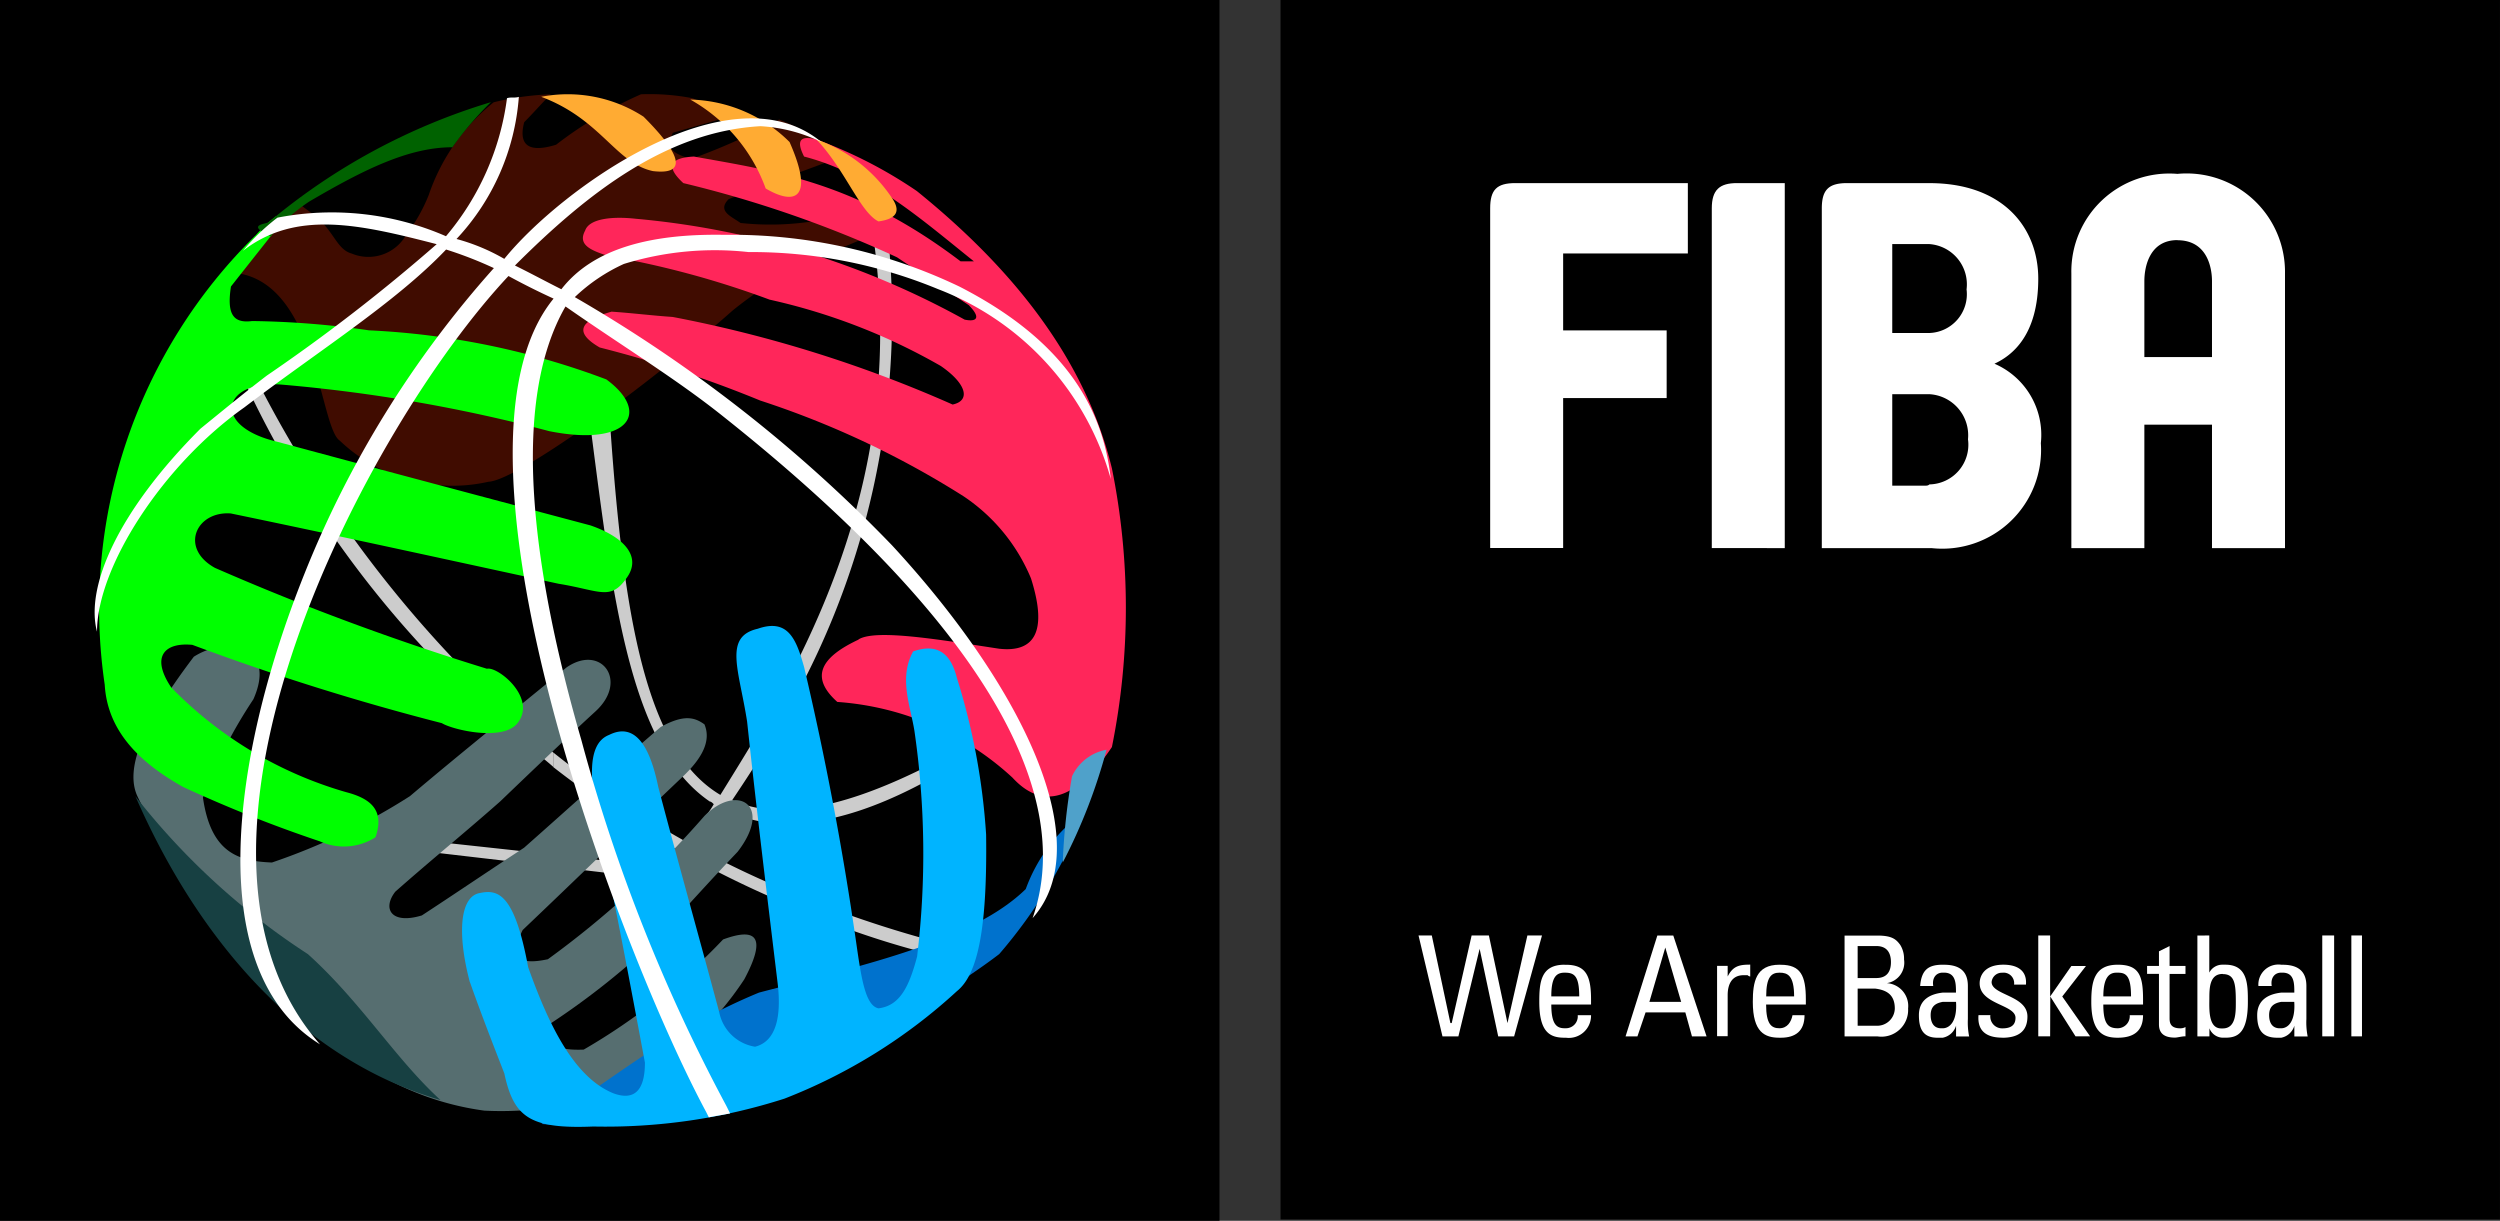 <svg xmlns="http://www.w3.org/2000/svg" xmlns:xlink="http://www.w3.org/1999/xlink" width="84.242" height="41.138" viewBox="0 0 84.242 41.138">
  <rect x="0" y="0" width="84.242" height="41.138" fill="#333333" stroke="none"/>
  <defs>
    <radialGradient id="radial-gradient" cx="0.458" cy="0.85" r="0.926" gradientTransform="matrix(0.514, -0.515, 0.264, 0.735, 1.04, 14.719)" gradientUnits="objectBoundingBox">
      <stop offset="0" stop-color="#ffdd0c"/>
      <stop offset="0.583" stop-color="#ab6700"/>
      <stop offset="1" stop-color="#400c00"/>
    </radialGradient>
    <linearGradient id="linear-gradient" x1="-3.26" y1="5.793" x2="-3.246" y2="5.794" gradientUnits="objectBoundingBox">
      <stop offset="0" stop-color="#560000"/>
      <stop offset="0.402" stop-color="#cd0000"/>
      <stop offset="1" stop-color="#ff265a"/>
    </linearGradient>
    <linearGradient id="linear-gradient-2" x1="-2.117" y1="7.098" x2="-2.109" y2="7.096" gradientUnits="objectBoundingBox">
      <stop offset="0" stop-color="#001010"/>
      <stop offset="0.421" stop-color="#335254"/>
      <stop offset="1" stop-color="#566e70"/>
    </linearGradient>
    <linearGradient id="linear-gradient-3" x1="-3.144" y1="6.642" x2="-3.134" y2="6.645" gradientUnits="objectBoundingBox">
      <stop offset="0" stop-color="#000052"/>
      <stop offset="0.583" stop-color="#016ec6"/>
      <stop offset="1" stop-color="#00b4ff"/>
    </linearGradient>
    <linearGradient id="linear-gradient-4" x1="-51.387" y1="28.414" x2="-51.209" y2="28.414" gradientUnits="objectBoundingBox">
      <stop offset="0" stop-color="#13007c"/>
      <stop offset="1" stop-color="#4fa1ca"/>
    </linearGradient>
    <linearGradient id="linear-gradient-5" x1="-4.856" y1="30.481" x2="-4.858" y2="30.466" gradientUnits="objectBoundingBox">
      <stop offset="0" stop-color="#ad7715"/>
      <stop offset="1" stop-color="#ffab33"/>
    </linearGradient>
    <linearGradient id="linear-gradient-6" x1="-2.411" y1="5.937" x2="-2.406" y2="5.931" gradientUnits="objectBoundingBox">
      <stop offset="0" stop-color="#006200"/>
      <stop offset="0.256" stop-color="#00e600"/>
      <stop offset="1" stop-color="lime"/>
    </linearGradient>
    <linearGradient id="linear-gradient-7" x1="-6.199" y1="28.749" x2="-6.171" y2="28.747" gradientUnits="objectBoundingBox">
      <stop offset="0" stop-color="#007400"/>
      <stop offset="1" stop-color="#006200"/>
    </linearGradient>
  </defs>
  <g id="g2826" transform="translate(-189.964 632.751)">
    <g id="g4140" transform="translate(189.964 -632.751)">
      <path id="path2838" d="M435.938-591.658H394.846v-41.092h41.092Z" transform="translate(-351.697 632.751)" fill-rule="evenodd"/>
      <path id="path2840" d="M430.853-601.078v2.593h3.488v2.28h-3.488v5.053h-2.459V-602.6c0-.626.224-.849.849-.849h5.812v2.37h-4.2Z" transform="translate(-378.18 609.619)" fill="#fff"/>
      <path id="path2842" d="M463.851-591.152V-602.6c0-.626.268-.849.849-.849h1.61v12.3Z" transform="translate(-406.169 609.619)" fill="#fff"/>
      <path id="path3455" d="M482.312-603.455c-.626,0-.854.228-.854.854v11.447h3.712a3.329,3.329,0,0,0,3.669-3.538,2.611,2.611,0,0,0-1.563-2.677c.581-.269,1.476-.942,1.476-2.865,0-1.7-1.164-3.22-3.669-3.22Zm1.52,2.055h1.252a1.361,1.361,0,0,1,1.252,1.527,1.308,1.308,0,0,1-1.252,1.469h-1.252Zm0,5.058h1.252a1.386,1.386,0,0,1,1.3,1.52,1.337,1.337,0,0,1-1.3,1.52c-.045.044-.092.043-.181.043h-1.071Z" transform="translate(-420.069 609.625)" fill="#fff"/>
      <path id="path3460" d="M524.956-604.932a3.3,3.3,0,0,0-3.574,3.35v9.262h2.46v-4.161h2.279v4.161h2.46v-9.262A3.317,3.317,0,0,0,524.956-604.932Zm0,2.236c.984,0,1.165.89,1.165,1.382v2.554h-2.279v-2.554C523.842-601.806,524.018-602.7,524.956-602.7Z" transform="translate(-451.584 610.791)" fill="#fff"/>
      <path id="path2848" d="M416.93-483.069h.447l.627,2.952h.044l.671-2.952h.582l.626,2.952.671-2.952h.492l-.939,3.4h-.536l-.626-2.951-.716,2.951h-.536Z" transform="translate(-369.13 514.592)" fill="#fff"/>
      <path id="path3467" d="M437.1-478.394c-.8,0-.854.581-.854,1.252,0,1.029.362,1.208.854,1.208h.043a.749.749,0,0,0,.847-.76h-.449a.4.4,0,0,1-.4.441H437.1c-.269,0-.449-.133-.449-.8h1.339v-.174c0-.8-.177-1.165-.847-1.165H437.1Zm0,.268c.313,0,.492.088.492.8h-.941C436.649-477.993,436.829-478.126,437.1-478.126Z" transform="translate(-384.377 510.902)" fill="#fff"/>
      <path id="path3472" d="M451.127-483.066l-1.071,3.4h.4l.275-.81h1.339l.224.81h.492l-1.122-3.4Zm.268.405.535,1.831h-1.071Z" transform="translate(-395.28 514.59)" fill="#fff"/>
      <path id="path2854" d="M465.057-478h0c.179-.358.4-.4.76-.4v.4a.157.157,0,0,1-.089-.044h-.134c-.4,0-.537.313-.537.67v1.386H464.7v-2.37h.357Z" transform="translate(-406.84 510.905)" fill="#fff"/>
      <path id="path3484" d="M485.1-483.066v3.4h1.114a.9.9,0,0,0,1.027-.941.771.771,0,0,0-.716-.854.7.7,0,0,0,.579-.8.873.873,0,0,0-.13-.492c-.134-.179-.268-.311-.76-.311H485.1Zm.441.355h.63c.358,0,.492.23.492.543s-.134.535-.492.535h-.63Zm0,1.433h.586c.358.045.666.181.666.673a.594.594,0,0,1-.622.579h-.63Z" transform="translate(-422.944 514.59)" fill="#fff"/>
      <path id="path3490" d="M497.791-478.394c-.492,0-.715.18-.76.716h.441c-.045-.268.095-.449.318-.449h.043c.4,0,.405.359.405.673h-.449c-.4.045-.8.224-.8.76,0,.447.13.76.622.76h.181a.586.586,0,0,0,.449-.405v.362h.441a2.4,2.4,0,0,1-.043-.586v-1.114c0-.4-.177-.716-.8-.716h-.043Zm0,1.252h.449c.045.671-.225.89-.449.89h-.051c-.268,0-.355-.217-.355-.441C497.386-477.006,497.568-477.1,497.791-477.142Z" transform="translate(-432.328 510.902)" fill="#fff"/>
      <path id="path2860" d="M507.314-475.939c-.537,0-.849-.223-.805-.76h.4a.4.4,0,0,0,.4.447c.268,0,.447-.089.447-.357,0-.447-1.208-.447-1.208-1.163,0-.223.134-.626.8-.626.447,0,.8.179.76.671h-.4a.356.356,0,0,0-.4-.4.345.345,0,0,0-.357.313c0,.447,1.207.447,1.207,1.163,0,.537-.358.715-.849.715" transform="translate(-439.84 510.905)" fill="#fff"/>
      <path id="path2862" d="M516.482-479.67h-.4v-3.4h.4v2.057l.716-1.029h.492l-.8,1.029.939,1.342h-.492l-.85-1.342Z" transform="translate(-447.399 514.592)" fill="#fff"/>
      <path id="path3496" d="M525.467-478.394c-.8,0-.89.581-.89,1.252,0,1.029.4,1.208.89,1.208.537,0,.854-.223.854-.76h-.449a.408.408,0,0,1-.405.441c-.313,0-.485-.133-.485-.8h1.339v-.174C526.321-478.034,526.183-478.394,525.467-478.394Zm-.043.268h.043c.269,0,.449.088.449.8h-.933C524.982-477.993,525.2-478.126,525.424-478.126Z" transform="translate(-454.107 510.902)" fill="#fff"/>
      <path id="path2866" d="M533.893-480.7v-.492l.358-.178v.67h.536v.269h-.536v1.476c0,.134,0,.357.358.357a.34.34,0,0,0,.178-.044v.313c-.133,0-.268.044-.357.044-.4,0-.537-.178-.537-.447v-1.7h-.4v-.269Z" transform="translate(-461.143 513.249)" fill="#fff"/>
      <path id="path3500" d="M541.55-483.066v3.4h.405v-.275a.493.493,0,0,0,.449.318h.087c.4,0,.76-.136.76-1.208,0-.581,0-1.252-.76-1.252H542.4a.493.493,0,0,0-.449.268v-1.252Zm.854,1.3c.4,0,.441.314.441.941,0,.358.006.89-.441.89h-.051c-.447,0-.4-.669-.4-1.027C541.955-481.281,541.957-481.771,542.4-481.771Z" transform="translate(-467.505 514.59)" fill="#fff"/>
      <path id="path3506" d="M551.912-478.394a.675.675,0,0,0-.767.716h.449c-.045-.268.095-.449.318-.449h.043c.4,0,.4.359.4.673h-.441c-.4.045-.81.224-.81.76,0,.447.136.76.673.76h.138a.577.577,0,0,0,.441-.405v.362h.449a2.4,2.4,0,0,1-.043-.586v-1.114c0-.4-.177-.716-.8-.716Zm0,1.252h.441c.045.671-.218.89-.441.89h-.051c-.269,0-.355-.217-.355-.441C551.506-477.006,551.688-477.1,551.912-477.142Z" transform="translate(-475.044 510.902)" fill="#fff"/>
      <path id="path2872" d="M561.916-479.67h-.4v-3.4h.4Z" transform="translate(-483.263 514.592)" fill="#fff"/>
      <path id="path2874" d="M566.542-479.67h-.358v-3.4h.358Z" transform="translate(-486.951 514.592)" fill="#fff"/>
      <path id="path3479" d="M471.327-478.394c-.8,0-.9.581-.9,1.252,0,1.029.405,1.208.9,1.208h.043c.492,0,.8-.223.8-.76h-.405c-.044.224-.173.441-.441.441s-.449-.133-.449-.8h1.339v-.174c0-.8-.175-1.165-.847-1.165Zm0,.268c.268,0,.492.088.492.8h-.941C470.878-477.993,471.059-478.126,471.327-478.126Z" transform="translate(-411.363 510.902)" fill="#fff"/>
      <path id="path2878" d="M189.964-632.75h41.093v41.137H189.964Z" transform="translate(-189.964 632.75)" fill-rule="evenodd"/>
      <path id="path2880" d="M238.611-576.3v.4l-4.606-.537.045-.358Zm0-3.443v.492c-.4-.358-.85-.671-1.252-1.028a34.866,34.866,0,0,1-9.39-12.476,1.843,1.843,0,0,1,.223-.4,40.111,40.111,0,0,0,9.614,12.743l.8.671m0,3.846,4.561.536.089-.4-4.65-.537Zm7.333.581v.447a34.58,34.58,0,0,1-7.333-4.382v-.492a32.657,32.657,0,0,0,7.333,4.427m0-5.813c-.536.94-1.118,1.878-1.7,2.818-2.638-1.566-3.353-6.44-3.8-13.818-.09.179-.582.492-.671.672.8,6.081,1.3,11.446,4.114,13.369.045,0,.09.045.134.09a2.684,2.684,0,0,1-.313.446c.134.045.269.135.4.18a1.633,1.633,0,0,0,.313-.447,4.043,4.043,0,0,0,1.52.447v-.447a3.944,3.944,0,0,1-1.3-.313c.447-.67.894-1.342,1.3-2.057Zm0,6.26v-.447a38.06,38.06,0,0,0,6.126,2.1,1.84,1.84,0,0,1-.224.4,29.756,29.756,0,0,1-5.9-2.057m0-2.5v-.447c1.7.134,3.98-.626,7.02-2.415-.716.134-.224.448-.313.581-2.683,1.744-4.919,2.46-6.708,2.281m3.89-20.345c-.224.134-.268.089-.492.223.984,6.26-.671,11.536-3.4,16.365v.94a26.956,26.956,0,0,0,3.89-17.528" transform="translate(-219.965 605.095)" fill="#ccc" fill-rule="evenodd"/>
      <path id="path2900" d="M230.776-613.606l-.537-.4c-.8.761-1.386,1.565-2.056,2.325,2.638.447,2.727,5.187,3.4,5.634a5.506,5.506,0,0,0,5.008,1.386c.984-.045,5.41-3.265,8.227-5.768a12.8,12.8,0,0,1,3.041-1.834c.8-.358,1.565-.671,2.369-.983-.134-.269-.268-.582-.4-.85a9.464,9.464,0,0,1-4.739.715c-.313-.224-.8-.4-.4-.805,1.251-.491,2.5-.939,3.8-1.43a7.829,7.829,0,0,0-2.1-1.252,21.282,21.282,0,0,1-3,1.342c-.357-.179-.895-.224-.582-.895l1.878-.536c-.4-.224-.8-.448-1.208-.627a7.644,7.644,0,0,0-1.744-.134,13.73,13.73,0,0,0-2.861,1.7c-.582.179-1.342.268-1.074-.76.313-.313.581-.626.894-.939a9.41,9.41,0,0,0-1.922.269,6.818,6.818,0,0,0-2.191,3.129,5.737,5.737,0,0,1-.76,1.341,1.461,1.461,0,0,1-1.833.627c-.492-.134-.582-.716-1.208-1.252" transform="translate(-220.134 620.895)" fill-rule="evenodd" fill="url(#radial-gradient)"/>
      <path id="path2920" d="M292.522-593.759c-1.341.627-1.61,1.3-.715,2.1a9.7,9.7,0,0,1,5.9,2.549c1.028,1.118,2.146.76,3.353-1.029a23.687,23.687,0,0,0,0-9.39c-.894-3.666-3.308-6.707-6.573-9.345a15.321,15.321,0,0,0-3.4-1.744c-.537-.135-.671.045-.4.581,2.235.582,3.935,2.1,5.723,3.532h-.448c-3.532-2.682-6.259-3.04-8.987-3.532-.849.045-.939.358-.357.895a38.656,38.656,0,0,1,7.2,2.5l2.414,1.61c.4.4.313.581-.134.491a28.027,28.027,0,0,0-11.089-3.4c-.805-.089-1.566,0-1.7.4-.268.492.224.671.761.85a30.817,30.817,0,0,1,5.455,1.476,20.521,20.521,0,0,1,5.768,2.235c.849.582,1.029,1.163.4,1.3a43.315,43.315,0,0,0-9.436-2.952c-.67-.044-1.386-.134-2.056-.178q-1.677.469-.4,1.207a40.374,40.374,0,0,1,5.411,1.789,30.436,30.436,0,0,1,6.841,3.22,6.163,6.163,0,0,1,2.28,2.772c.582,1.834.089,2.5-1.073,2.37-2.057-.313-4.159-.67-4.74-.313" transform="translate(-263.592 615.312)" fill-rule="evenodd" fill="url(#linear-gradient)"/>
      <path id="path2940" d="M213.349-529.047c-1.967,2.593-2.28,3.934-1.878,4.739,2.1,4.337,4.337,6.886,7.2,8.719a9.572,9.572,0,0,0,4.471,1.833,11.275,11.275,0,0,0,4.56-.715,10.638,10.638,0,0,0,4.2-3.711c.715-1.342.492-1.789-.716-1.342a20.869,20.869,0,0,1-4.695,3.711c-1.028.045-1.431-.268-1.163-.85a25.693,25.693,0,0,0,3.756-3c.85-.939,1.7-1.878,2.593-2.816,1.208-1.565,0-2.325-1.118-1.208a31.63,31.63,0,0,1-5.276,4.829c-1.028.223-1.3-.09-.849-.985,1.788-1.7,3.576-3.442,5.365-5.141.716-.671.984-1.252.76-1.788-.313-.224-.671-.358-1.475.089-1.565,1.342-3.085,2.728-4.605,4.069-1.163.76-2.28,1.52-3.443,2.28-1.029.313-1.342-.223-.895-.8,1.163-1.028,2.37-2.012,3.533-3.04,1.074-1.029,2.146-2.057,3.219-3.041,1.118-1.028.18-2.28-.983-1.475-1.744,1.431-3.532,2.861-5.276,4.337a21.316,21.316,0,0,1-4.65,2.236c-1.118-.045-2.057-.313-2.325-2.191a16.572,16.572,0,0,1,1.7-3.309c.358-.805.269-1.431-.357-1.744a2.239,2.239,0,0,0-1.655.313" transform="translate(-206.821 551.181)" fill-rule="evenodd" fill="url(#linear-gradient-2)"/>
      <path id="path2960" d="M211.621-505.36c2.191,5.008,5.679,8.9,10.284,10.24-1.521-1.386-2.683-3.309-4.471-4.919a23.838,23.838,0,0,1-5.813-5.321" transform="translate(-207.06 532.189)" fill="#174042" fill-rule="evenodd"/>
      <path id="path2980" d="M276.59-492.472c2.414-1.476,4.293-3.175,7.333-4.427,3.577-.939,7.2-1.743,8.987-3.488a5.561,5.561,0,0,1,2.012-2.638,16.554,16.554,0,0,1-2.906,4.829c-.76.581-1.3.895-1.878,1.342a18.784,18.784,0,0,1-13.548,4.382" transform="translate(-258.346 530.346)" fill="#0072cd" fill-rule="evenodd"/>
      <path id="path3000" d="M264.148-520.568c-.447-1.7-.313-2.907.357-3,.627-.134,1.163.089,1.61,2.5.715,2.012,1.565,3.712,2.862,4.248.715.268,1.073-.09,1.073-1.029-.491-2.638-.984-5.231-1.521-7.824-.313-1.52-.492-2.907.314-3.22.8-.4,1.342.223,1.654,1.744.671,2.549,1.386,5.1,2.057,7.6a1.465,1.465,0,0,0,1.207,1.163c.716-.179.894-1.029.76-2.147-.357-2.951-.716-5.9-1.028-8.808-.269-1.744-.805-2.861.358-3.129,1.028-.358,1.3.357,1.565,1.3.715,3.04,1.3,6.125,1.744,9.211.179,1.252.313,2.19.761,2.28.715-.09,1.028-.716,1.3-1.744a28.84,28.84,0,0,0-.089-7.6c-.134-.85-.537-1.788-.044-2.683.76-.267,1.252,0,1.475.895a22.3,22.3,0,0,1,.984,5.276c.044,3.309-.313,4.74-.984,5.277a18.454,18.454,0,0,1-5.812,3.622,19.734,19.734,0,0,1-6.439.939c-2.146.089-2.682-.314-3-1.789-.4-1.029-.8-2.056-1.162-3.085" transform="translate(-248.318 553.657)" fill-rule="evenodd" fill="url(#linear-gradient-3)"/>
      <path id="path3020" d="M361.5-512.792a18.608,18.608,0,0,1-1.476,3.8,21.313,21.313,0,0,1,.313-2.906,1.6,1.6,0,0,1,1.163-.895" transform="translate(-324.213 538.056)" fill-rule="evenodd" fill="url(#linear-gradient-4)"/>
      <path id="path3040" d="M276.59-617.5a4.7,4.7,0,0,1,3.442.672c1.342,1.341,1.432,1.967.314,1.833-1.252-.268-1.744-1.744-3.756-2.5m5.008.09a4.9,4.9,0,0,1,3.354,1.431c.85,1.922.178,2.146-.805,1.565a5.627,5.627,0,0,0-2.548-3m4.248,1.342a5.1,5.1,0,0,1,2.548,1.968c.313.447.179.715-.447.8-.627-.313-1.118-1.744-2.1-2.772" transform="translate(-258.346 620.76)" fill-rule="evenodd" fill="url(#linear-gradient-5)"/>
      <path id="path3060" d="M211.855-598.142a4.577,4.577,0,0,0-.671.626,17.617,17.617,0,0,0-5.1,15.158c.089,1.52,1.118,2.593,2.638,3.443a44.872,44.872,0,0,0,4.606,1.833,1.982,1.982,0,0,0,1.878-.134c.313-.895-.134-1.3-.984-1.521a13.383,13.383,0,0,1-5.9-3.533c-.715-1.073-.179-1.52.716-1.431a82.812,82.812,0,0,0,8.406,2.638c.358.223,2.057.626,2.549,0,.671-.85-.671-1.923-1.029-1.833a85.955,85.955,0,0,1-9.167-3.4c-1.207-.671-.626-1.922.537-1.833,3.667.76,7.333,1.565,11.044,2.369,1.386.224,1.744.582,2.28-.179.537-.715-.045-1.386-1.208-1.788-3.532-.94-7.064-1.878-10.552-2.818-2.281-.536-1.834-2.1.178-1.923a52.564,52.564,0,0,1,8.988,1.566c2.682.536,3.443-.627,1.923-1.744a26.09,26.09,0,0,0-8-1.654,29.755,29.755,0,0,0-3.935-.313c-.671.089-.85-.269-.715-1.163.492-.626,1.028-1.3,1.52-1.923Z" transform="translate(-202.555 605.431)" fill-rule="evenodd" fill="url(#linear-gradient-6)"/>
      <path id="path3080" d="M231.678-611.882c-.909-.417-.09-.4-.044-.492A21.051,21.051,0,0,1,239.1-616.4a10.961,10.961,0,0,0-1.3,1.52c-1.476,0-3,.76-4.829,1.833a6.205,6.205,0,0,0-1.3,1.163" transform="translate(-222.556 619.842)" fill-rule="evenodd" fill="url(#linear-gradient-7)"/>
      <path id="path3082" d="M219.385-617.252c-.134.045-.268,0-.4.045a9.006,9.006,0,0,1-2.056,4.651,9.609,9.609,0,0,0-5.678-.626,7.047,7.047,0,0,0-1.163,1.118c1.788-1.386,3.935-.894,6.528-.224a60.3,60.3,0,0,1-5.723,4.427c-.761.582-1.52,1.208-2.236,1.789-2.772,2.773-3.89,5.321-3.487,6.842,0-2.191,2.236-5.634,4.963-7.557,2.46-1.878,5.1-3.533,6.8-5.321a13.33,13.33,0,0,1,1.61.626,34.834,34.834,0,0,0-6.394,10.328c-2.5,6.26-3.4,13.415.536,15.829-5.858-6.662,1.565-20.792,6.35-25.89.492.269,1.028.537,1.52.761-4.2,5.142,2.281,22.089,5.142,27.41l.089.179c.224-.045.761-.134.716-.134l-.134-.269a57.762,57.762,0,0,1-4.874-12.3c-1.654-5.723-2.415-11.358-.537-14.621,1.922,1.341,3.756,2.458,5.32,3.711,8.5,6.752,11.939,12.565,10.419,16.9,2.236-2.5-.358-7.825-4.739-12.565a48.671,48.671,0,0,0-10.687-8.361,5.97,5.97,0,0,1,1.654-1.118,10.368,10.368,0,0,1,4.2-.4,16.462,16.462,0,0,1,6.394,1.252,9.612,9.612,0,0,1,5.813,6.394c-.269-2.459-1.61-4.695-5.1-6.483a17.8,17.8,0,0,0-7.914-1.744c-2.459-.045-4.427.448-5.5,1.834-.536-.269-1.028-.537-1.564-.8,2.5-2.5,5.142-4.516,8.272-4.695a5.392,5.392,0,0,1,2.056.536c-3.085-2.549-8.808,1.609-10.687,3.935a6.68,6.68,0,0,0-1.61-.67,7.845,7.845,0,0,0,2.1-4.785" transform="translate(-201.901 620.516)" fill="#fff" fill-rule="evenodd"/>
    </g>
  </g>
</svg>
